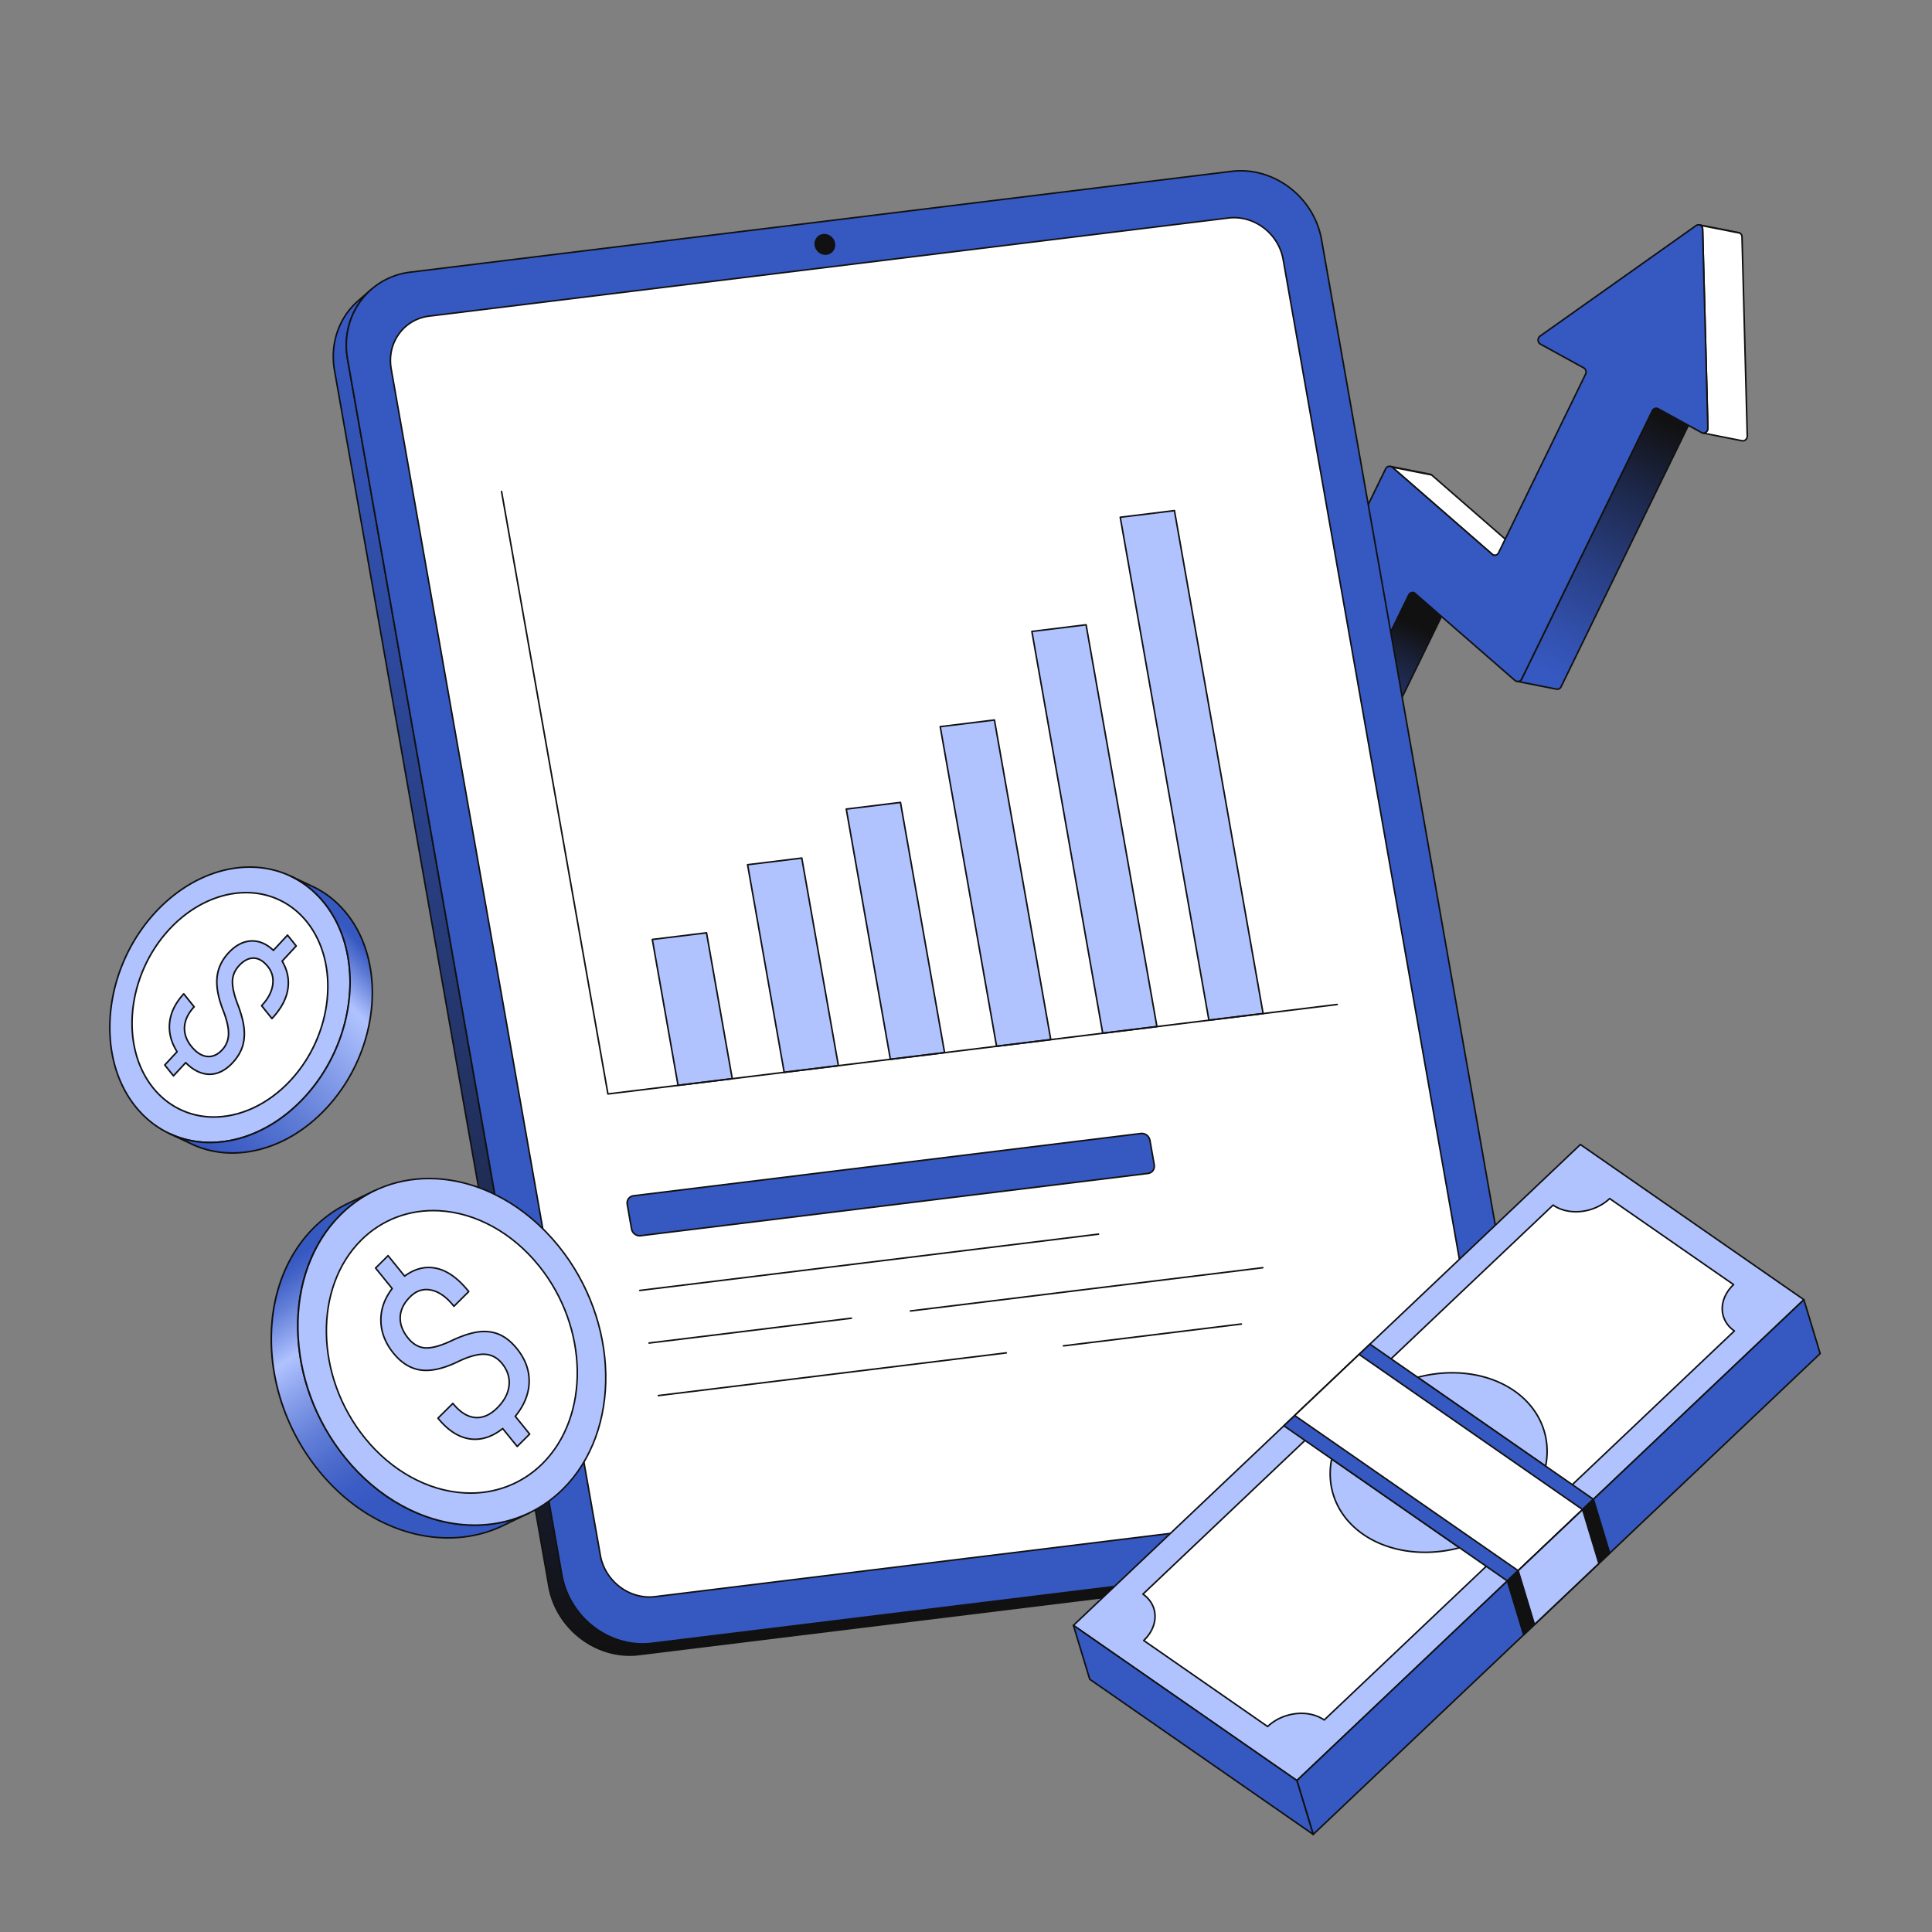 <svg xmlns="http://www.w3.org/2000/svg" viewBox="0 0 3000 3000" width="3000" height="3000"><rect x="0" y="0" width="3000" height="3000" fill="#808080" stroke="none"/><g transform="translate(2698.8 324.0) rotate(4.252 -402.6 547.8) scale(-1.215 1.214)"><svg width="662.832" height="902.133" viewBox="0 0 662.832 902.133"><linearGradient id="a" gradientUnits="userSpaceOnUse" x1="406.139" x2="539.445" y1="539.172" y2="874.63"><stop offset="0" stop-color="#111"></stop><stop offset=".108" stop-color="#192036"></stop><stop offset=".251" stop-color="#223160"></stop><stop offset=".396" stop-color="#293f83"></stop><stop offset=".542" stop-color="#2f4a9e"></stop><stop offset=".691" stop-color="#3352b2"></stop><stop offset=".842" stop-color="#3556bd"></stop><stop offset="1" stop-color="#3658c1"></stop></linearGradient><linearGradient id="b" gradientUnits="userSpaceOnUse" x1="97.134" x2="240.314" y1="256.706" y2="585.659"><stop offset="0" stop-color="#111"></stop><stop offset=".26" stop-color="#1c2646"></stop><stop offset=".612" stop-color="#2a4188"></stop><stop offset=".869" stop-color="#3352b1"></stop><stop offset="1" stop-color="#3658c1"></stop></linearGradient><g><path d="m450.622 339.188-50.96 6.174c.85-.421 1.679-.67 2.466-.766l50.96-6.174c-.787.096-1.616.345-2.466.766" fill="#fff"></path><path d="M399.661 346.363a1 1 0 0 1-.444-1.896c.929-.46 1.868-.75 2.789-.863l50.95-6.173.011-.001a1 1 0 1 1 .24 1.986l-.006.001c-.692.084-1.411.309-2.136.668a1.02 1.02 0 0 1-.324.097l-50.96 6.175c-.04.004-.08.006-.12.006z" fill="#111"></path><path d="M572.866 891.244 417.487 500.81c-1.028-2.582-3.427-3.98-5.762-3.697l-50.96 6.175c2.335-.283 4.734 1.115 5.762 3.698l155.379 390.433c1.006 2.528 3.394 3.965 5.757 3.678l50.96-6.175c-2.363.287-4.751-1.15-5.757-3.678z" fill="url(#a)"></path><path d="M527.067 902.133c-2.603 0-5.041-1.706-6.09-4.345L365.598 507.355c-.825-2.074-2.706-3.312-4.694-3.077l-.019.002a1 1 0 1 1-.226-1.988l50.946-6.172c2.862-.348 5.661 1.43 6.812 4.32l155.379 390.434c.809 2.034 2.738 3.289 4.698 3.057l.009-.001a1.008 1.008 0 0 1 1.113.873 1 1 0 0 1-.873 1.113l-50.96 6.174c-.24.029-.479.043-.716.043zM365.373 503.736a7.163 7.163 0 0 1 2.083 2.879l155.379 390.434c.811 2.037 2.749 3.286 4.707 3.055l46.465-5.63a7.112 7.112 0 0 1-2.07-2.861L416.558 501.18c-.828-2.08-2.724-3.312-4.712-3.074z" fill="#111"></path><path d="M399.662 345.363 263.12 447.633a4.91 4.91 0 0 1-1.445.408l50.961-6.175c.49-.059.976-.194 1.444-.408l136.542-102.27z" fill="#fff"></path><path d="M261.674 449.041a1 1 0 0 1-.118-1.993 3.87 3.87 0 0 0 1.057-.284l136.45-102.202a1 1 0 0 1 .479-.192l50.96-6.175a1.001 1.001 0 0 1 .719 1.793L314.68 442.259a.98.98 0 0 1-.184.109 5.939 5.939 0 0 1-1.739.491l-50.952 6.173-.009.001a1.026 1.026 0 0 1-.122.008zm138.373-102.718L266.345 446.467l46.171-5.594c.363-.044.718-.14 1.056-.284l133.456-99.959z" fill="#111"></path><path d="M265.509 597.101 124.47 242.7c-1.006-2.528-3.395-3.966-5.758-3.679l-50.96 6.174c2.363-.286 4.752 1.152 5.758 3.68l141.039 354.401c.956 2.403 3.1 3.78 5.725 3.462l50.96-6.175c-2.625.318-4.768-1.059-5.725-3.462z" fill="url(#b)"></path><path d="M219.531 607.783c-2.654 0-4.873-1.529-5.911-4.138L72.581 249.244c-.81-2.034-2.736-3.295-4.7-3.058l-.009.001a1 1 0 0 1-.24-1.986l50.96-6.174c2.863-.351 5.662 1.422 6.808 4.302L266.44 596.73c.808 2.032 2.549 3.095 4.67 2.84h.006a1 1 0 1 1 .24 1.986l-50.96 6.174a7.106 7.106 0 0 1-.865.053zM72.368 245.643a7.114 7.114 0 0 1 2.071 2.861l141.039 354.402c.809 2.034 2.557 3.094 4.676 2.839l46.285-5.608c-.789-.68-1.426-1.58-1.859-2.667L123.54 243.069c-.811-2.037-2.749-3.29-4.708-3.056z" fill="#111"></path><path d="m80.778 1.464-50.96 6.175c.48-.219.99-.364 1.512-.427l50.96-6.175a5.115 5.115 0 0 0-1.512.427" fill="#fff"></path><path d="M29.816 8.638a1 1 0 0 1-.414-1.91 6.066 6.066 0 0 1 1.808-.51L82.167.043h.002a1.006 1.006 0 0 1 1.113.872 1 1 0 0 1-.872 1.113 4.139 4.139 0 0 0-1.218.345.97.97 0 0 1-.294.083l-50.96 6.175a1.01 1.01 0 0 1-.122.007z" fill="#111"></path><path d="M29.817 7.638c-1.693.773-3.019 2.466-3.249 4.75L1.034 265.57c-.401 3.973 2.753 7.157 6.15 6.746l50.96-6.175c-3.397.411-6.551-2.773-6.15-6.746L77.528 6.213c.23-2.284 1.556-3.977 3.249-4.75z" fill="#fff"></path><path d="M6.595 273.352c-1.616 0-3.199-.661-4.431-1.869-1.579-1.548-2.353-3.74-2.124-6.014L25.573 12.288c.252-2.501 1.684-4.58 3.829-5.559.094-.042.193-.071.295-.083L80.657.471a1 1 0 0 1 .536 1.903c-1.492.681-2.49 2.154-2.669 3.94L52.99 259.495c-.168 1.667.391 3.265 1.535 4.386.972.953 2.245 1.413 3.485 1.27l.016-.002a1.006 1.006 0 0 1 1.113.873 1 1 0 0 1-.873 1.113l-50.96 6.175a6.08 6.08 0 0 1-.711.042zM30.1 8.611c-1.417.706-2.362 2.144-2.537 3.877L2.03 265.671c-.168 1.666.391 3.264 1.534 4.384.977.958 2.253 1.415 3.501 1.269l46.482-5.632a7.217 7.217 0 0 1-.423-.382c-1.58-1.548-2.354-3.74-2.125-6.014L76.533 6.113a7.176 7.176 0 0 1 1.148-3.267z" fill="#111"></path><path d="M80.778 1.464c1.693-.773 3.752-.624 5.45.78l188.226 155.629c3.395 2.807 2.836 8.521-1.067 10.302l-57.554 26.266c-2.774 1.266-4.039 4.789-2.82 7.852l93.868 235.869c1.247 3.134 4.514 4.523 7.201 3.297l136.542-102.271c3.674-1.82 6.941-.429 8.188 2.705l202.55 508.964c1.219 3.063.001 6.563-2.821 7.851l-78.432 35.794c-2.774 1.266-6.023-.195-7.242-3.259L417.487 500.81c-1.247-3.134-4.514-4.523-7.234-3.282L273.744 599.784c-3.721 1.841-6.988.451-8.235-2.682L124.47 242.7c-1.219-3.063-4.468-4.526-7.242-3.26l-57.554 26.266c-3.903 1.781-8.139-1.744-7.679-6.311L77.528 6.213c.231-2.283 1.557-3.977 3.25-4.749z" fill="#3658c1"></path><path d="M578.023 895.959a6.146 6.146 0 0 1-2.291-.448c-1.698-.683-3.082-2.103-3.796-3.897L416.558 501.18c-.525-1.32-1.48-2.314-2.69-2.8a4.02 4.02 0 0 0-3.106.017L274.344 600.584a1.006 1.006 0 0 1-.156.096c-2.089 1.034-4.154 1.213-5.97.516-1.64-.629-2.932-1.952-3.638-3.725L123.541 243.07c-.513-1.289-1.492-2.303-2.685-2.782a4.049 4.049 0 0 0-3.213.062l-57.554 26.266c-2.019.922-4.321.687-6.16-.63-2.073-1.485-3.196-4.049-2.93-6.69L76.533 6.113c.252-2.502 1.684-4.58 3.829-5.56 2.174-.992 4.605-.649 6.502.919l188.226 155.63c1.926 1.592 2.873 4.072 2.535 6.634-.317 2.401-1.747 4.4-3.824 5.348l-57.554 26.266c-2.297 1.048-3.332 3.997-2.306 6.573l93.868 235.869c.527 1.323 1.485 2.32 2.698 2.807 1.013.406 2.097.404 3.065-.009l136.451-102.202a.961.961 0 0 1 .156-.096c2.032-1.007 4.132-1.185 5.913-.503 1.646.631 2.941 1.957 3.649 3.734l202.55 508.965c1.437 3.61-.028 7.621-3.335 9.13l-78.432 35.794a6.02 6.02 0 0 1-2.501.547zm-165.7-399.884c.771 0 1.545.149 2.291.449 1.722.692 3.073 2.083 3.803 3.917l155.379 390.434c.512 1.288 1.49 2.301 2.683 2.781a4.035 4.035 0 0 0 3.214-.062l78.432-35.794c2.297-1.048 3.332-3.996 2.307-6.571l-202.55-508.965c-.499-1.252-1.389-2.178-2.506-2.606-1.248-.479-2.71-.345-4.229.388L314.68 442.259a.956.956 0 0 1-.185.109c-1.493.683-3.175.713-4.734.087-1.726-.693-3.079-2.086-3.811-3.924l-93.868-235.869c-1.414-3.551.083-7.647 3.334-9.131l57.554-26.266c1.446-.66 2.445-2.077 2.671-3.791.248-1.875-.435-3.681-1.826-4.832L85.59 3.014c-1.292-1.068-2.936-1.308-4.397-.641-1.492.681-2.49 2.154-2.67 3.941L52.99 259.495c-.195 1.932.611 3.795 2.104 4.864 1.267.908 2.785 1.067 4.165.437l57.554-26.266a6.028 6.028 0 0 1 4.788-.099c1.699.683 3.084 2.104 3.798 3.899l141.04 354.401c.504 1.266 1.367 2.165 2.496 2.597 1.258.483 2.739.343 4.286-.402l136.433-102.199a.956.956 0 0 1 .185-.109 5.975 5.975 0 0 1 2.484-.543z" fill="#111"></path></g></svg></g><g transform="translate(169.2 1345.2) rotate(0.0 205.2 223.2) scale(1.241 1.242)"><svg width="330.588" height="359.381" viewBox="0 0 330.588 359.381"><g><g><path style="fill:#b0c3ff" d="M269.473 45.814c51.413 63.977 40.247 172.85-24.975 243.164s-159.81 75.454-211.223 11.478S-6.916 127.603 58.306 57.289 218.06-18.162 269.473 45.814z"></path><path style="fill:#111" d="M126.652 346.269c-1.527 0-3.045-.027-4.569-.081-35.404-1.255-67.22-17.273-89.586-45.105C-19.13 236.843-7.88 127.172 57.573 56.609 92.326 19.142 137.224-1.462 180.686.081c35.391 1.255 67.199 17.274 89.566 45.107 51.639 64.257 40.415 173.926-25.021 244.47-33.536 36.156-76.515 56.608-118.579 56.611zM176.119 2c-41.492 0-83.92 20.22-117.08 55.969-64.805 69.865-76.013 178.364-24.985 241.862 21.997 27.371 53.284 43.124 88.099 44.358 1.496.054 3.001.08 4.5.08 41.512.002 83.951-20.22 117.112-55.971 64.788-69.847 75.971-178.344 24.929-241.858-21.998-27.372-53.278-43.127-88.079-44.361A127.075 127.075 0 0 0 176.119 2z"></path></g><g><path style="fill:#fff" d="M247.616 69.394c-41.891-52.127-118.943-47.94-172.084 9.351-53.174 57.326-62.296 146.041-20.405 198.169 41.916 52.159 118.968 47.972 172.142-9.354 53.142-57.292 62.264-146.007 20.347-198.166"></path><path style="fill:#111" d="M131.228 314.45c-1.244 0-2.486-.021-3.727-.065-28.903-1.025-54.883-14.109-73.153-36.845-42.125-52.418-32.952-141.902 20.45-199.475 28.354-30.568 64.971-47.372 100.472-46.118 28.897 1.024 54.867 14.101 73.125 36.821 42.14 52.436 32.991 141.918-20.394 199.471-27.376 29.515-62.449 46.211-96.773 46.211zM171.54 33.88c-33.765 0-68.291 16.454-95.275 45.544-52.754 56.875-61.887 145.187-20.358 196.863 17.9 22.273 43.352 35.094 71.665 36.098 34.91 1.224 70.991-15.35 98.964-45.506 52.736-56.855 61.843-145.165 20.301-196.859-17.889-22.26-43.331-35.071-71.638-36.075-1.217-.043-2.44-.065-3.659-.065z"></path></g><g><path style="fill:#b0c3ff" d="M234.296 99.6 223.4 86.042l-17.652 19.03c-8.728-8.26-18.041-12.184-27.888-11.712-10.095.453-19.518 5.427-28.267 14.859-8.592 9.263-13.409 19.756-14.417 31.443-1.015 11.753 1.737 25.658 8.237 41.847 4.458 11.836 6.511 21.478 6.168 28.858-.344 7.381-2.962 13.738-7.883 19.042-5.82 6.275-12.195 9.044-19.067 8.302-6.896-.772-13.388-4.946-19.547-12.61-6.259-7.789-9.094-16.016-8.521-24.556.58-8.606 4.616-16.89 12.024-24.877l-13.005-16.183c-10.583 11.41-16.449 23.488-17.712 36.306-1.199 12.465 1.996 24.466 9.361 36.016l-15.41 16.613 10.896 13.559 15.287-16.481.178.151c9.562 9.584 19.504 14.366 29.777 14.349 10.215-.014 19.906-4.874 28.903-14.574 5.665-6.107 9.658-12.636 12.003-19.552 2.288-6.913 3.047-14.571 2.222-22.971-.85-8.432-3.493-18.519-7.988-30.26s-6.698-21.276-6.577-28.645 2.909-14.02 8.358-19.895c5.885-6.344 11.965-9.479 18.202-9.308 6.245.107 12.166 3.641 17.736 10.573 5.326 6.627 7.354 14.357 6.019 23.035-1.281 8.675-5.718 17.107-13.283 25.263l-.561.605 12.932 16.092.561-.605c10.958-11.814 17.399-23.829 19.319-36.044 1.928-12.28-.441-23.975-7.081-35.057l-.049-.061L234.296 99.6"></path><path style="fill:#111" d="m80.718 262.979-.036-.001a.998.998 0 0 1-.744-.373l-10.896-13.56a1 1 0 0 1 .046-1.306l14.888-16.051c-7.222-11.59-10.284-23.696-9.101-35.994 1.281-13.002 7.328-25.413 17.974-36.891a.962.962 0 0 1 .769-.319c.29.01.562.146.744.373l13.005 16.184a1 1 0 0 1-.046 1.306c-7.244 7.81-11.2 15.974-11.759 24.265-.556 8.286 2.237 16.314 8.302 23.862 5.937 7.386 12.288 11.505 18.879 12.242 6.519.701 12.653-1.984 18.223-7.987 4.722-5.092 7.284-11.285 7.616-18.41.336-7.237-1.718-16.812-6.105-28.458-6.522-16.244-9.317-30.478-8.297-42.285 1.022-11.859 5.961-22.638 14.68-32.036 8.912-9.608 18.654-14.715 28.955-15.179 9.794-.466 19.176 3.331 27.881 11.298l16.971-18.296a.998.998 0 0 1 1.513.054l10.895 13.557a1 1 0 0 1-.046 1.306l-17.105 18.44c6.48 11.084 8.792 22.906 6.869 35.149-1.941 12.356-8.527 24.66-19.573 36.568l-.561.605c-.197.213-.471.357-.769.318a.996.996 0 0 1-.744-.373l-12.932-16.092a1 1 0 0 1 .046-1.306l.561-.604c7.399-7.977 11.782-16.297 13.027-24.73 1.288-8.375-.667-15.863-5.809-22.263-5.358-6.666-11.069-10.098-16.974-10.199-5.899-.15-11.771 2.862-17.452 8.988-5.252 5.663-7.975 12.133-8.091 19.231-.118 7.167 2.073 16.679 6.511 28.271 4.479 11.7 7.188 21.967 8.049 30.516.831 8.462.067 16.329-2.268 23.387-2.392 7.055-6.502 13.753-12.219 19.917-9.155 9.869-19.125 14.88-29.635 14.894h-.054c-10.294 0-20.336-4.734-29.86-14.075L81.45 262.658a.993.993 0 0 1-.732.321zm-9.577-14.513 9.63 11.983 14.5-15.632a.998.998 0 0 1 1.381-.082l.178.151c9.365 9.382 19.127 14.11 29.077 14.11h.051c9.932-.014 19.41-4.809 28.172-14.253 5.524-5.956 9.49-12.414 11.789-19.193 2.245-6.783 2.977-14.374 2.174-22.553-.844-8.37-3.511-18.464-7.927-29.999-4.594-11.999-6.767-21.491-6.643-29.02.125-7.606 3.026-14.523 8.624-20.558 6.091-6.566 12.475-9.758 18.963-9.629 6.517.112 12.741 3.795 18.488 10.947 5.509 6.854 7.604 14.866 6.228 23.813-1.303 8.823-5.849 17.493-13.512 25.763l11.666 14.516c10.634-11.534 16.972-23.401 18.837-35.274 1.88-11.974-.455-23.537-6.94-34.37-.246-.387-.246-.938.064-1.272l17.033-18.363-9.629-11.98-16.865 18.181a.99.99 0 0 1-.7.319.949.949 0 0 1-.72-.272c-8.501-8.045-17.629-11.896-27.153-11.44-9.761.438-19.04 5.331-27.582 14.54-8.409 9.064-13.17 19.443-14.154 30.849-.992 11.492 1.756 25.417 8.169 41.388 4.491 11.923 6.587 21.767 6.239 29.277-.355 7.609-3.096 14.229-8.148 19.676-6.022 6.492-12.713 9.393-19.908 8.616-7.139-.799-13.94-5.165-20.219-12.979-6.39-7.95-9.33-16.445-8.739-25.249.575-8.531 4.512-16.889 11.704-24.852l-11.738-14.606c-9.856 10.908-15.462 22.635-16.667 34.869-1.162 12.072 1.937 23.977 9.209 35.38a1 1 0 0 1-.11 1.218l-14.822 15.98z"></path></g><g><linearGradient id="c" gradientUnits="userSpaceOnUse" x1="86.477" y1="316.742" x2="313.185" y2="95.456"><stop offset="0" style="stop-color:#3658c1"></stop><stop offset=".126" style="stop-color:#4262c7"></stop><stop offset=".352" style="stop-color:#617ed7"></stop><stop offset=".651" style="stop-color:#94aaf1"></stop><stop offset=".801" style="stop-color:#b0c3ff"></stop><stop offset=".934" style="stop-color:#5b78d4"></stop><stop offset="1" style="stop-color:#3658c1"></stop></linearGradient><path style="fill:url(#c)" d="M297.292 58.926c-12.021-14.959-26.4-26.139-42.21-33.591l-27.818-13.112c15.81 7.452 30.189 18.633 42.211 33.591 51.413 63.977 40.246 172.85-24.975 243.164-49.976 53.878-117.194 69.49-169.018 45.062l27.818 13.112c51.825 24.428 119.043 8.816 169.018-45.062 65.22-70.314 76.387-179.187 24.974-243.164z"></path><path style="fill:#111" d="M154.368 359.413c-18.064.001-35.477-3.805-51.496-11.355l-27.818-13.112a1 1 0 1 1 .852-1.809c25.586 12.062 54.816 14.401 84.527 6.77 30.455-7.822 59.271-25.668 83.332-51.607 64.788-69.847 75.97-178.344 24.929-241.858-11.66-14.509-25.743-25.717-41.858-33.312a1 1 0 1 1 .852-1.809l27.818 13.111c16.392 7.728 30.712 19.123 42.563 33.87 51.639 64.256 40.414 173.925-25.021 244.47-24.323 26.222-53.473 44.267-84.3 52.185-11.588 2.974-23.112 4.456-34.38 4.456zm-58.907-17.06 8.264 3.896c25.586 12.062 54.815 14.398 84.527 6.77 30.455-7.822 59.271-25.668 83.331-51.607 64.788-69.847 75.971-178.344 24.929-241.858-11.66-14.508-25.742-25.716-41.857-33.313l-8.358-3.939c8.819 6.373 16.834 14.025 23.957 22.889 51.639 64.257 40.414 173.926-25.021 244.47-24.322 26.223-53.473 44.268-84.3 52.186-22.534 5.784-44.805 5.918-65.472.506z"></path></g></g></svg></g><g transform="translate(2388.0 264.0) rotate(0.0 -936.0 1153.8) scale(-1.2 1.2)"><svg width="1559.717" height="1922.76" viewBox="0 0 1559.717 1922.76"><linearGradient id="d" gradientTransform="matrix(.999 -.052 .052 .999 25.984 119.334)" gradientUnits="userSpaceOnUse" x1="925.515" x2="539.528" y1="16.678" y2="1742.437"><stop offset="0" stop-color="#3658c1"></stop><stop offset=".161" stop-color="#314fab"></stop><stop offset=".499" stop-color="#253871"></stop><stop offset=".982" stop-color="#121215"></stop><stop offset="1" stop-color="#111"></stop></linearGradient><path d="m1526.085 168.822-16.894-14.619c24.523 21.222 37.346 54.886 31.037 90.673l-277.323 1573.088c-9.795 55.56-61.99 95.141-116.62 88.436L83.755 1775.98c-19.445-2.387-36.57-10.315-50.122-22.043l16.894 14.619c13.552 11.728 30.678 19.656 50.122 22.043l1062.53 130.42c54.63 6.706 106.826-32.876 116.62-88.436l277.323-1573.088c6.309-35.786-6.514-69.451-31.037-90.673z" fill="url(#d)"></path><path d="M1175.223 1922.755c-4.035 0-8.091-.243-12.167-.744l-1062.53-130.42c-18.989-2.33-36.505-10.034-50.655-22.279l-16.894-14.619a1 1 0 0 1 1.309-1.512c13.847 11.982 30.995 19.522 49.59 21.807l1062.53 130.419c54.011 6.62 105.829-32.676 115.514-87.617l277.323-1573.088c6.05-34.319-5.429-67.868-30.707-89.743a1 1 0 0 1 1.309-1.512l16.894 14.619c25.815 22.34 37.541 56.584 31.368 91.603l-277.323 1573.088c-9.137 51.828-55.102 89.998-105.561 89.998zM48.799 1765.739l2.382 2.062c13.848 11.983 30.997 19.524 49.59 21.807l1062.53 130.42c54.018 6.627 105.829-32.676 115.514-87.618l277.323-1573.088c6.05-34.318-5.429-67.867-30.707-89.743l-2.221-1.921c16.316 21.398 22.984 49.143 18.003 77.393L1263.89 1818.139c-9.137 51.828-55.1 89.995-105.559 89.998a99.64 99.64 0 0 1-12.168-.744L83.633 1776.972c-12.418-1.524-24.206-5.346-34.834-11.233z" fill="#111"></path><path d="M1459.069 132.16c54.63 6.706 90.954 57.152 81.159 112.715l-277.323 1573.088c-9.795 55.56-61.99 95.141-116.62 88.436L83.755 1775.98c-54.63-6.706-90.954-57.152-81.16-112.712L279.918 90.179c9.795-55.563 61.991-95.145 116.621-88.439z" fill="#3658c1"></path><path d="M1158.331 1908.135c-4.034 0-8.092-.243-12.168-.744l-1062.53-130.42c-26.236-3.22-49.214-16.519-64.701-37.446-16.039-21.673-22.19-48.816-17.322-76.432L278.933 90.006C288.802 34.032 341.61-6.02 396.661.749l1062.53 130.42c26.236 3.22 49.214 16.519 64.701 37.446 16.039 21.673 22.19 48.818 17.321 76.435L1263.89 1818.138c-9.137 51.827-55.1 89.994-105.559 89.997zM384.485 2.004c-49.515 0-94.612 37.467-103.582 88.35L3.58 1663.441c-4.772 27.069 1.251 53.667 16.959 74.894 15.158 20.483 37.651 33.499 63.337 36.652l1062.53 130.42c3.992.49 7.981.729 11.933.729 49.515.004 94.611-37.466 103.582-88.347l277.323-1573.088c4.772-27.07-1.25-53.67-16.959-74.897-15.158-20.482-37.651-33.498-63.337-36.651L396.417 2.733a97.985 97.985 0 0 0-11.932-.729z" fill="#111"></path><path d="M1483.786 257.433c5.941-33.702-16.121-64.338-49.258-68.406L400.443 62.099c-33.197-4.075-64.895 19.963-70.836 53.665L59.015 1650.672c-5.952 33.762 16.108 64.399 49.304 68.473l1034.085 126.928c33.137 4.067 64.838-19.97 70.79-53.732z" fill="#fff"></path><g fill="#111"><path d="M1149.706 1847.519c-2.462 0-4.938-.148-7.424-.454L108.198 1720.137c-16.051-1.97-30.107-10.104-39.579-22.903-9.806-13.251-13.566-29.849-10.589-46.736L328.622 115.59c6.025-34.172 38.298-58.618 71.943-54.482L1434.65 188.035c16.023 1.967 30.062 10.096 39.53 22.89 9.802 13.246 13.563 29.825 10.592 46.683L1214.18 1792.514c-5.585 31.675-33.659 55.005-64.474 55.005zM393.111 62.651c-29.888 0-57.109 22.598-62.519 53.286L60 1650.845c-2.881 16.342.751 32.394 10.227 45.199 9.142 12.354 22.713 20.205 38.214 22.108l1034.085 126.928c32.574 3.985 63.835-19.738 69.684-52.914l270.592-1534.907.985.174-.985-.174c2.876-16.312-.757-32.345-10.23-45.145-9.138-12.35-22.692-20.196-38.166-22.096L400.321 63.091a59.428 59.428 0 0 0-7.21-.44zm531.741 21.136c-6.779-.832-13.27 4.093-14.475 10.927-1.215 6.892 3.302 13.165 10.081 13.997 6.72.825 13.21-4.097 14.425-10.989 1.205-6.834-3.311-13.11-10.031-13.935"></path><path d="M921.937 109.801c-.531 0-1.065-.032-1.601-.099-3.497-.429-6.562-2.205-8.632-5.001-2.137-2.889-2.958-6.497-2.312-10.161 1.3-7.373 8.292-12.649 15.582-11.746 3.467.426 6.513 2.196 8.578 4.987 2.135 2.885 2.957 6.477 2.316 10.114-1.209 6.857-7.274 11.906-13.931 11.906zm1.408-25.106c-5.731 0-10.948 4.322-11.983 10.193-.55 3.118.143 6.181 1.951 8.623 1.74 2.352 4.321 3.845 7.268 4.207 6.226.759 12.195-3.798 13.318-10.17.545-3.092-.149-6.138-1.954-8.577-1.735-2.345-4.297-3.834-7.214-4.192a11.379 11.379 0 0 0-1.386-.084z"></path></g></svg></g><g transform="translate(420.0 1828.8) rotate(0.0 261.0 280.2) scale(1.201 1.201)"><svg width="434.579" height="466.697" viewBox="0 0 434.579 466.697"><linearGradient id="e" gradientUnits="userSpaceOnUse" x1="33.486" x2="211.067" y1="101.171" y2="368.671"><stop offset="0" stop-color="#3658c1"></stop><stop offset=".052" stop-color="#4262c7"></stop><stop offset=".145" stop-color="#617ed7"></stop><stop offset=".268" stop-color="#94aaf1"></stop><stop offset=".329" stop-color="#b0c3ff"></stop><stop offset=".464" stop-color="#8ba2ec"></stop><stop offset=".621" stop-color="#6682d9"></stop><stop offset=".768" stop-color="#4c6bcc"></stop><stop offset=".898" stop-color="#3c5dc4"></stop><stop offset="1" stop-color="#3658c1"></stop></linearGradient><path d="M96.574 361.898c-79.335-97.988-81.917-238.66-5.768-314.233C103.97 34.6 118.625 24.336 134.273 16.8L99.932 33.338c-15.648 7.535-30.303 17.8-43.467 30.864-76.149 75.573-73.567 216.245 5.768 314.233 65.629 81.06 163.232 107.528 238.105 71.471l34.341-16.538c-74.873 36.058-172.476 9.59-238.105-71.47z" fill="url(#e)"></path><path d="M229.679 466.634c-17.208 0-34.769-2.516-52.141-7.584-43.96-12.825-84.101-40.483-116.083-79.985C22.946 331.501 1.136 272.5.042 212.931-1.052 153.308 18.735 100.237 55.76 63.492c12.98-12.882 27.696-23.33 43.738-31.056l34.341-16.538a1 1 0 1 1 .868 1.803c-15.843 7.63-30.376 17.95-43.196 30.673-75.667 75.096-73.047 215.46 5.841 312.895 31.724 39.184 71.521 66.613 115.089 79.323 42.14 12.295 85.397 9.409 121.805-8.124a1.001 1.001 0 0 1 .868 1.803l-34.342 16.538c-21.831 10.512-46.088 15.824-71.093 15.825zM112.134 28.571l-11.768 5.668c-15.842 7.628-30.375 17.948-43.197 30.673-75.667 75.095-73.047 215.459 5.841 312.895 31.725 39.184 71.522 66.613 115.089 79.323 42.139 12.294 85.397 9.41 121.804-8.124l11.958-5.758c-31.337 9.324-66.025 9.17-99.981-.735-43.96-12.825-84.101-40.484-116.083-79.986-38.509-47.562-60.319-106.563-61.413-166.132C33.29 136.772 53.077 83.7 90.102 46.955a164.846 164.846 0 0 1 22.032-18.384z" fill="#111"></path><path d="M90.806 47.664C166.955-27.91 293.011-9.779 372.346 88.21s81.919 238.743 5.77 314.316-202.207 57.36-281.542-40.628-81.917-238.66-5.768-314.234z" fill="#b0c3ff"></path><path d="M264.087 450.156c-3.153 0-6.317-.086-9.501-.259-58.533-3.181-116.409-35.026-158.789-87.37-38.509-47.563-60.32-106.564-61.413-166.133-1.094-59.623 18.693-112.695 55.718-149.44C123.029 14.275 167.176-2.309 214.407.262 272.92 3.443 330.77 35.269 373.124 87.581c79.536 98.236 82.091 239.839 5.697 315.655-30.687 30.453-71.132 46.92-114.734 46.92zM90.806 47.664l.705.71c-75.667 75.096-73.047 215.46 5.841 312.896 42.024 51.904 99.374 83.48 157.343 86.631 3.142.171 6.276.256 9.388.256 43.076.002 83.02-16.261 113.328-46.34 75.688-75.114 73.066-215.516-5.842-312.978-41.999-51.873-99.322-83.431-157.271-86.58C167.635-.271 124.03 16.1 91.51 48.374z" fill="#111"></path><path d="M117.411 80.502c-62.045 61.576-59.941 176.235 4.7 256.075 64.68 79.888 167.396 94.695 229.442 33.119 62.083-61.613 59.978-176.272-4.702-256.16-64.641-79.84-167.357-94.647-229.44-33.034" fill="#fff"></path><path d="M258.627 408.699c-2.574 0-5.155-.07-7.753-.212-47.749-2.595-94.964-28.576-129.54-71.281-64.855-80.104-66.931-195.58-4.627-257.414 26.876-26.674 62.902-40.217 101.448-38.114 47.733 2.595 94.924 28.557 129.474 71.229 64.877 80.131 66.954 195.645 4.629 257.499-25.044 24.854-58.05 38.293-93.631 38.293zM117.411 80.502l.705.71c-61.597 61.132-59.456 175.405 4.773 254.736 34.22 42.266 80.909 67.978 128.094 70.542 37.953 2.075 73.418-11.255 99.866-37.504 61.617-61.152 59.475-175.465-4.775-254.821-34.194-42.233-80.858-67.927-128.027-70.49-37.965-2.07-73.46 11.267-99.931 37.537z" fill="#111"></path><path d="m152.018 100.737-16.137 16.015 21.472 26.52c-9.906 12.865-14.797 26.662-14.602 41.315.165 15.021 5.604 29.105 16.247 42.25 10.451 12.909 22.466 20.219 36.004 21.882 13.614 1.674 29.863-2.224 48.9-11.666 13.907-6.465 25.18-9.384 33.739-8.771 8.561.616 15.851 4.598 21.835 11.99 7.08 8.744 10.068 18.264 8.96 28.475-1.143 10.246-6.224 19.842-15.346 28.896-9.27 9.2-18.928 13.302-28.826 12.33-9.975-.983-19.453-7.101-28.464-18.231l-19.263 19.117c12.874 15.9 26.693 24.794 41.535 26.85 14.435 1.958 28.488-2.626 42.167-13.419l18.745 23.153 16.139-16.017-18.595-22.967.182-.263c11.474-14.087 17.384-28.808 17.732-44.087.35-15.193-4.948-29.674-15.892-43.192-6.891-8.511-14.33-14.541-22.279-18.126-7.947-3.499-16.815-4.735-26.601-3.626-9.824 1.146-21.635 4.937-35.432 11.458-13.797 6.522-24.952 9.665-33.507 9.382s-16.181-4.522-22.808-12.709c-7.158-8.841-10.582-17.928-10.159-27.202.348-9.288 4.665-18.043 12.915-26.232 7.888-7.828 16.939-10.737 26.971-8.63 10.031 2.027 19.666 8.743 28.868 20.109l.682.842 19.154-19.009-.682-.842c-13.33-16.464-27.054-26.211-41.173-29.237-14.194-3.039-27.862.32-40.972 10.041l-.073.072z" fill="#b0c3ff"></path><path d="m318.984 348.444-.054-.002a.999.999 0 0 1-.723-.369l-18.127-22.39c-13.712 10.571-27.886 14.952-42.142 13.018-15.058-2.087-29.248-11.242-42.178-27.213a1 1 0 0 1 .073-1.339l19.263-19.116a.975.975 0 0 1 .759-.288.999.999 0 0 1 .723.369c8.832 10.907 18.18 16.917 27.785 17.864 9.587.943 19.021-3.111 28.023-12.045 9.004-8.937 13.93-18.192 15.057-28.297 1.075-9.908-1.867-19.241-8.744-27.735-5.763-7.117-12.872-11.027-21.13-11.622-8.382-.599-19.567 2.322-33.246 8.681-19.106 9.477-35.749 13.437-49.443 11.752-13.741-1.688-26.075-9.173-36.66-22.246-10.761-13.291-16.302-27.714-16.469-42.868-.193-14.569 4.627-28.463 14.331-41.307l-20.977-25.91a1 1 0 0 1 .073-1.339l16.137-16.015a.97.97 0 0 1 .759-.288.999.999 0 0 1 .723.369l20.824 25.719c13.101-9.476 26.919-12.741 41.086-9.709 14.281 3.061 28.325 13.015 41.741 29.586l.682.841c.323.399.292.978-.072 1.34l-19.154 19.01a.99.99 0 0 1-.759.288.997.997 0 0 1-.723-.369l-.682-.843c-9.02-11.14-18.538-17.787-28.289-19.757-9.664-2.032-18.433.783-26.068 8.359-8.039 7.978-12.285 16.576-12.621 25.559-.408 8.963 2.936 17.889 9.938 26.536 6.408 7.915 13.831 12.065 22.064 12.339 8.303.274 19.429-2.85 33.046-9.288 13.749-6.498 25.775-10.384 35.744-11.547 9.874-1.117 18.997.129 27.12 3.705 8.098 3.65 15.717 9.844 22.654 18.412 11.048 13.646 16.47 28.396 16.114 43.844-.348 15.32-6.284 30.226-17.642 44.308l18.102 22.357a1 1 0 0 1-.073 1.339l-16.139 16.018a1.007 1.007 0 0 1-.706.289zm-18.746-25.153c.292 0 .58.127.778.371l18.049 22.293 14.712-14.602-18.027-22.265a.998.998 0 0 1-.046-1.196l.182-.264c11.324-13.907 17.214-28.535 17.556-43.542.344-14.96-4.928-29.272-15.67-42.54-6.739-8.322-14.111-14.325-21.914-17.843-7.787-3.429-16.565-4.623-26.077-3.546-9.75 1.139-21.566 4.963-35.118 11.369-14.103 6.667-25.207 9.777-33.967 9.478-8.838-.292-16.763-4.692-23.552-13.079-7.319-9.039-10.812-18.418-10.381-27.877.355-9.497 4.8-18.549 13.21-26.896 8.143-8.08 17.523-11.076 27.881-8.898 10.207 2.062 20.109 8.939 29.425 20.44l17.727-17.594-.113-.139c-13.122-16.207-26.783-25.927-40.605-28.89-13.81-2.958-27.304.348-40.111 9.825l-.023.022a1 1 0 0 1-1.48-.083l-20.736-25.611-14.71 14.599 20.903 25.818a1 1 0 0 1 .015 1.239c-9.742 12.652-14.585 26.343-14.395 40.69.162 14.694 5.553 28.701 16.024 41.635 10.247 12.656 22.14 19.896 35.349 21.52 13.299 1.632 29.561-2.259 48.333-11.57 14.013-6.515 25.532-9.498 34.254-8.872 8.833.636 16.417 4.793 22.542 12.358 7.224 8.923 10.312 18.752 9.177 29.212-1.164 10.433-6.424 20.355-15.636 29.498-9.445 9.374-19.412 13.615-29.628 12.615-9.899-.976-19.463-6.942-28.442-17.741l-17.839 17.702c12.445 15.131 26.008 23.806 40.324 25.79 13.963 1.891 27.897-2.551 41.41-13.214.183-.142.402-.212.619-.212z" fill="#111"></path></svg></g><g transform="translate(777.6 762.0) rotate(0.0 649.8 703.2) scale(1.213 1.213)"><svg width="1071.634" height="1159.334" viewBox="0 0 1071.634 1159.334"><path d="m169.82 902.565 649.744-79.753c5.329-.654 10.451 3.23 11.417 8.707l5.535 31.397c.966 5.481-2.608 10.373-7.937 11.027l-649.744 79.753c-5.329.654-10.441-3.172-11.407-8.653l-5.535-31.397c-.966-5.477 2.598-10.427 7.927-11.081" fill="#3658c1"></path><path d="M177.66 954.768c-5.364 0-10.248-4.05-11.218-9.551l-5.535-31.396c-.524-2.974.139-5.897 1.866-8.231 1.662-2.246 4.121-3.673 6.924-4.017l649.744-79.752c5.849-.715 11.47 3.555 12.523 9.526l5.535 31.396c.521 2.956-.135 5.859-1.848 8.173-1.662 2.246-4.131 3.674-6.952 4.021l-649.744 79.752c-.433.053-.866.079-1.295.079zm-7.84-52.204.122.993c-2.253.276-4.228 1.42-5.56 3.222-1.398 1.889-1.932 4.267-1.504 6.694l5.535 31.396c.866 4.911 5.484 8.428 10.3 7.834l649.744-79.752c2.271-.279 4.256-1.424 5.588-3.225 1.383-1.87 1.911-4.226 1.486-6.636l-5.535-31.396c-.871-4.941-5.497-8.479-10.31-7.889l-649.744 79.752z" fill="#111"></path><path d="m194 574.435 69.386-8.517 32.92 186.737-69.386 8.517z" fill="#b0c3ff"></path><path d="M226.919 762.172a1 1 0 0 1-.984-.826l-32.92-186.737a1 1 0 0 1 .863-1.167l69.386-8.517a1 1 0 0 1 1.107.819l32.92 186.737a1 1 0 0 1-.863 1.167l-69.386 8.517a1.304 1.304 0 0 1-.123.007zm-31.752-186.873 32.573 184.765 67.398-8.273-32.573-184.764z" fill="#111"></path><path d="m315.952 478.763 69.389-8.517 46.847 265.73-69.39 8.517z" fill="#b0c3ff"></path><path d="M362.797 745.493a1 1 0 0 1-.984-.826l-46.846-265.73a1 1 0 0 1 .863-1.167l69.389-8.518a1.004 1.004 0 0 1 1.107.819l46.846 265.73a1 1 0 0 1-.863 1.167l-69.389 8.517a.847.847 0 0 1-.123.008zM317.12 479.627l46.499 263.757 67.402-8.273-46.499-263.758z" fill="#111"></path><path d="m442.274 407.53 69.389-8.518 56.463 320.278-69.39 8.518z" fill="#b0c3ff"></path><path d="M498.736 728.808a1 1 0 0 1-.984-.826l-56.463-320.278a1 1 0 0 1 .863-1.167l69.389-8.518a1.002 1.002 0 0 1 1.107.819l56.463 320.278a1 1 0 0 1-.863 1.167l-69.389 8.517a1.043 1.043 0 0 1-.123.008zm-55.294-320.414 56.115 318.305 67.402-8.273-56.115-318.306z" fill="#111"></path><path d="m562.551 302.01 69.387-8.516 72.123 409.111-69.387 8.517z" fill="#b0c3ff"></path><path d="M634.673 712.122a1 1 0 0 1-.984-.826l-72.123-409.112a1 1 0 0 1 .863-1.167l69.386-8.517a1.006 1.006 0 0 1 1.107.819l72.123 409.111a1 1 0 0 1-.863 1.167l-69.386 8.517a.847.847 0 0 1-.123.008zm-70.954-409.247 71.775 407.139 67.398-8.273-71.775-407.139z" fill="#111"></path><path d="m679.883 180.126 69.389-8.517 90.67 514.317-69.389 8.518z" fill="#b0c3ff"></path><path d="M770.552 695.444c-.479 0-.898-.344-.984-.826L678.898 180.3a1 1 0 0 1 .863-1.167l69.389-8.517a1.005 1.005 0 0 1 1.107.819l90.67 514.317a1 1 0 0 1-.863 1.167l-69.389 8.518a1.304 1.304 0 0 1-.123.007zM681.051 180.99l90.322 512.345 67.402-8.273-90.322-512.345z" fill="#111"></path><path d="m792.995 33.961 69.389-8.517 113.497 643.797-69.39 8.517z" fill="#b0c3ff"></path><g fill="#111"><path d="M906.49 678.758a1 1 0 0 1-.984-.826L792.01 34.135a1 1 0 0 1 .863-1.167l69.389-8.517a1.002 1.002 0 0 1 1.107.819l113.496 643.797a1 1 0 0 1-.863 1.167l-69.389 8.517a1.268 1.268 0 0 1-.123.007zM794.162 34.825l113.149 641.824 67.402-8.273L861.564 26.552z"></path><path d="M137.163 773.208a1 1 0 0 1-.984-.826L.015 1.174a1 1 0 0 1 1.97-.348l136 770.274 932.528-114.427a1 1 0 1 1 .244 1.985L137.286 773.201a1.014 1.014 0 0 1-.123.007zm40.819 251.523a1 1 0 0 1-.12-1.992l587.193-72.075a1 1 0 0 1 .244 1.986l-587.193 72.075a1.318 1.318 0 0 1-.124.006zm11.869 67.329a1 1 0 0 1-.12-1.993l259.018-31.793a1.001 1.001 0 0 1 .243 1.986l-259.018 31.793a1.268 1.268 0 0 1-.123.007zm334.548-41.064a1 1 0 0 1-.12-1.992l451.078-55.368a1.004 1.004 0 0 1 1.115.871 1.002 1.002 0 0 1-.871 1.115l-451.078 55.368a1.334 1.334 0 0 1-.124.006zm-322.688 108.337a1 1 0 0 1-.12-1.993l445.463-54.678a1.002 1.002 0 0 1 .243 1.986l-445.463 54.678a1.014 1.014 0 0 1-.123.007zm518.617-63.657a1 1 0 0 1-.12-1.992l227.739-27.954a1.001 1.001 0 0 1 .244 1.986l-227.739 27.954a1.302 1.302 0 0 1-.124.006z"></path></g></svg></g><g transform="translate(1665.6 1776.0) rotate(0.0 580.8 537.0) scale(1.209 1.207)"><svg width="961.094" height="889.549" viewBox="0 0 961.094 889.549"><path d="m652.129 1 287.024 199.623-651.129 618.619L1 619.618z" fill="#b0c3ff"></path><path d="M288.024 820.242c-.198 0-.398-.059-.571-.179L.429 620.439a.998.998 0 0 1-.118-1.546L651.44.275c.344-.326.87-.367 1.26-.096l287.024 199.623a.998.998 0 0 1 .118 1.546L288.713 819.967a1.001 1.001 0 0 1-.689.275zM2.578 619.498l285.348 198.458 649.648-617.212L652.227 2.286z" fill="#111"></path><path d="M848.851 181.197 689.724 70.525c-19.772 18.785-52.307 22.548-72.647 8.402l-208.13 197.738-110.542 105.023-208.13 197.738c20.34 14.147 20.8 40.857 1.027 59.643L250.429 749.74c19.772-18.785 52.307-22.548 72.647-8.402L531.206 543.6l110.542-105.023 208.13-197.738c-20.34-14.146-20.799-40.857-1.027-59.642z" fill="#fff"></path><path d="M250.429 750.74c-.198 0-.398-.059-.571-.179L90.731 639.89a.998.998 0 0 1-.118-1.546c9.852-9.36 15-21.311 14.126-32.788-.771-10.113-6.11-19.101-15.035-25.309a.998.998 0 0 1-.118-1.546L616.388 78.202a1.003 1.003 0 0 1 1.26-.096c19.943 13.871 51.968 10.145 71.388-8.306.344-.326.87-.367 1.26-.096l159.127 110.672a.998.998 0 0 1 .118 1.546c-9.852 9.359-15 21.311-14.126 32.788.771 10.113 6.11 19.101 15.035 25.308a.998.998 0 0 1 .118 1.546l-526.803 500.5c-.344.326-.87.367-1.26.096-19.943-13.87-51.967-10.144-71.387 8.306-.192.181-.44.274-.689.274zM92.869 638.941l157.467 109.517c19.907-18.381 52.122-22.101 72.637-8.4l525.34-499.11c-8.83-6.524-14.105-15.743-14.893-26.085-.894-11.731 4.148-23.892 13.864-33.537L689.817 71.808c-19.907 18.382-52.122 22.103-72.637 8.4L91.84 579.318c8.831 6.525 14.105 15.744 14.893 26.085.894 11.732-4.148 23.892-13.864 33.538z" fill="#111"></path><path d="M332.666 405.517c-7.235 36.558 6.276 73.196 40.312 96.868 34.035 23.671 80.642 28.845 123.947 17.373z" fill="#b0c3ff"></path><path d="M452.622 526.596c-29.839 0-58.102-8.011-80.216-23.391-33.076-23.004-48.3-59.596-40.722-97.883a1 1 0 0 1 1.552-.627l164.26 114.241a1 1 0 0 1-.315 1.787c-14.872 3.942-29.905 5.873-44.559 5.873zM333.36 407.218c-6.728 36.935 8.22 72.112 40.189 94.346 31.986 22.246 77.083 28.835 121.016 17.771z" fill="#111"></path><path d="m443.193 300.483 164.289 114.262c7.248-36.554-6.263-73.184-40.307-96.862-34.046-23.678-80.667-28.87-123.982-17.4" fill="#b0c3ff"></path><path d="M607.482 415.745c-.201 0-.401-.061-.571-.179L442.622 301.304a1 1 0 0 1 .315-1.787c45.16-11.958 91.817-5.4 124.809 17.546 33.086 23.011 48.307 59.601 40.717 97.877a1.003 1.003 0 0 1-.981.805zM445.553 300.907l161.235 112.138c6.74-36.924-8.206-72.1-40.184-94.34-32.005-22.26-77.113-28.859-121.051-17.798z" fill="#111"></path><path d="M381.836 257.81 271.294 362.833l287.024 199.623 110.543-105.023z" fill="#3658c1"></path><path d="M558.318 563.457c-.198 0-.398-.059-.571-.179L270.723 363.654a.998.998 0 0 1-.118-1.546l110.542-105.023a1.003 1.003 0 0 1 1.26-.096l287.024 199.624a.998.998 0 0 1 .118 1.546L559.007 563.182a1.001 1.001 0 0 1-.689.275zM272.872 362.713 558.221 561.17l109.062-103.617-285.349-198.457z" fill="#111"></path><path d="m367.933 271.02-82.737 78.605L572.22 549.249l82.737-78.606z" fill="#fff"></path><path d="M572.22 550.249a.999.999 0 0 1-.571-.179L284.625 350.446a.998.998 0 0 1-.118-1.546l82.737-78.605c.344-.326.87-.367 1.26-.096l287.024 199.623a.998.998 0 0 1 .118 1.546l-82.737 78.606a1.001 1.001 0 0 1-.689.275zM286.775 349.505l285.348 198.458 81.257-77.2-285.349-198.457z" fill="#111"></path><path d="m939.153 200.623 20.941 69.307-651.129 618.619-20.941-69.307z" fill="#3658c1"></path><g fill="#111"><path d="M308.965 889.549a1 1 0 0 1-.957-.711l-20.94-69.307a1 1 0 0 1 .269-1.014l651.129-618.619a1 1 0 0 1 1.646.436l20.94 69.307a1 1 0 0 1-.269 1.014l-651.13 618.619a.997.997 0 0 1-.688.275zm-19.805-70.006 20.293 67.164L958.959 269.63l-20.293-67.164z"></path><path d="m689.808 526.721-20.941-69.307-110.542 105.023 20.94 69.307z"></path><path d="M579.265 632.744a1 1 0 0 1-.957-.711l-20.94-69.307a1 1 0 0 1 .269-1.014l110.542-105.023a1 1 0 0 1 1.646.436l20.94 69.307a1 1 0 0 1-.269 1.014L579.954 632.469a1 1 0 0 1-.689.275zm-19.805-70.006 20.293 67.164L688.672 526.42l-20.293-67.164z"></path></g><path d="m675.906 539.929-20.941-69.307-82.736 78.606 20.94 69.307z" fill="#b0c3ff"></path><path d="M593.169 619.535a1 1 0 0 1-.957-.711l-20.94-69.307a1 1 0 0 1 .269-1.014l82.737-78.606a1 1 0 0 1 1.646.436l20.941 69.307a1 1 0 0 1-.269 1.014l-82.737 78.605c-.19.18-.437.276-.69.276zm-19.805-70.006 20.293 67.163 81.114-77.063-20.293-67.164z" fill="#111"></path><path d="m288.024 819.242 20.941 69.307L21.941 688.926 1 619.618z" fill="#3658c1"></path><path d="M308.965 889.549c-.199 0-.399-.06-.571-.179L21.37 689.747a.996.996 0 0 1-.386-.532L.043 619.907a1 1 0 0 1 1.529-1.11l287.024 199.624a.996.996 0 0 1 .386.532l20.94 69.307a1 1 0 0 1-.957 1.289zM22.797 688.304l284.379 197.783-20.009-66.223L2.788 622.08z" fill="#111"></path></svg></g></svg>